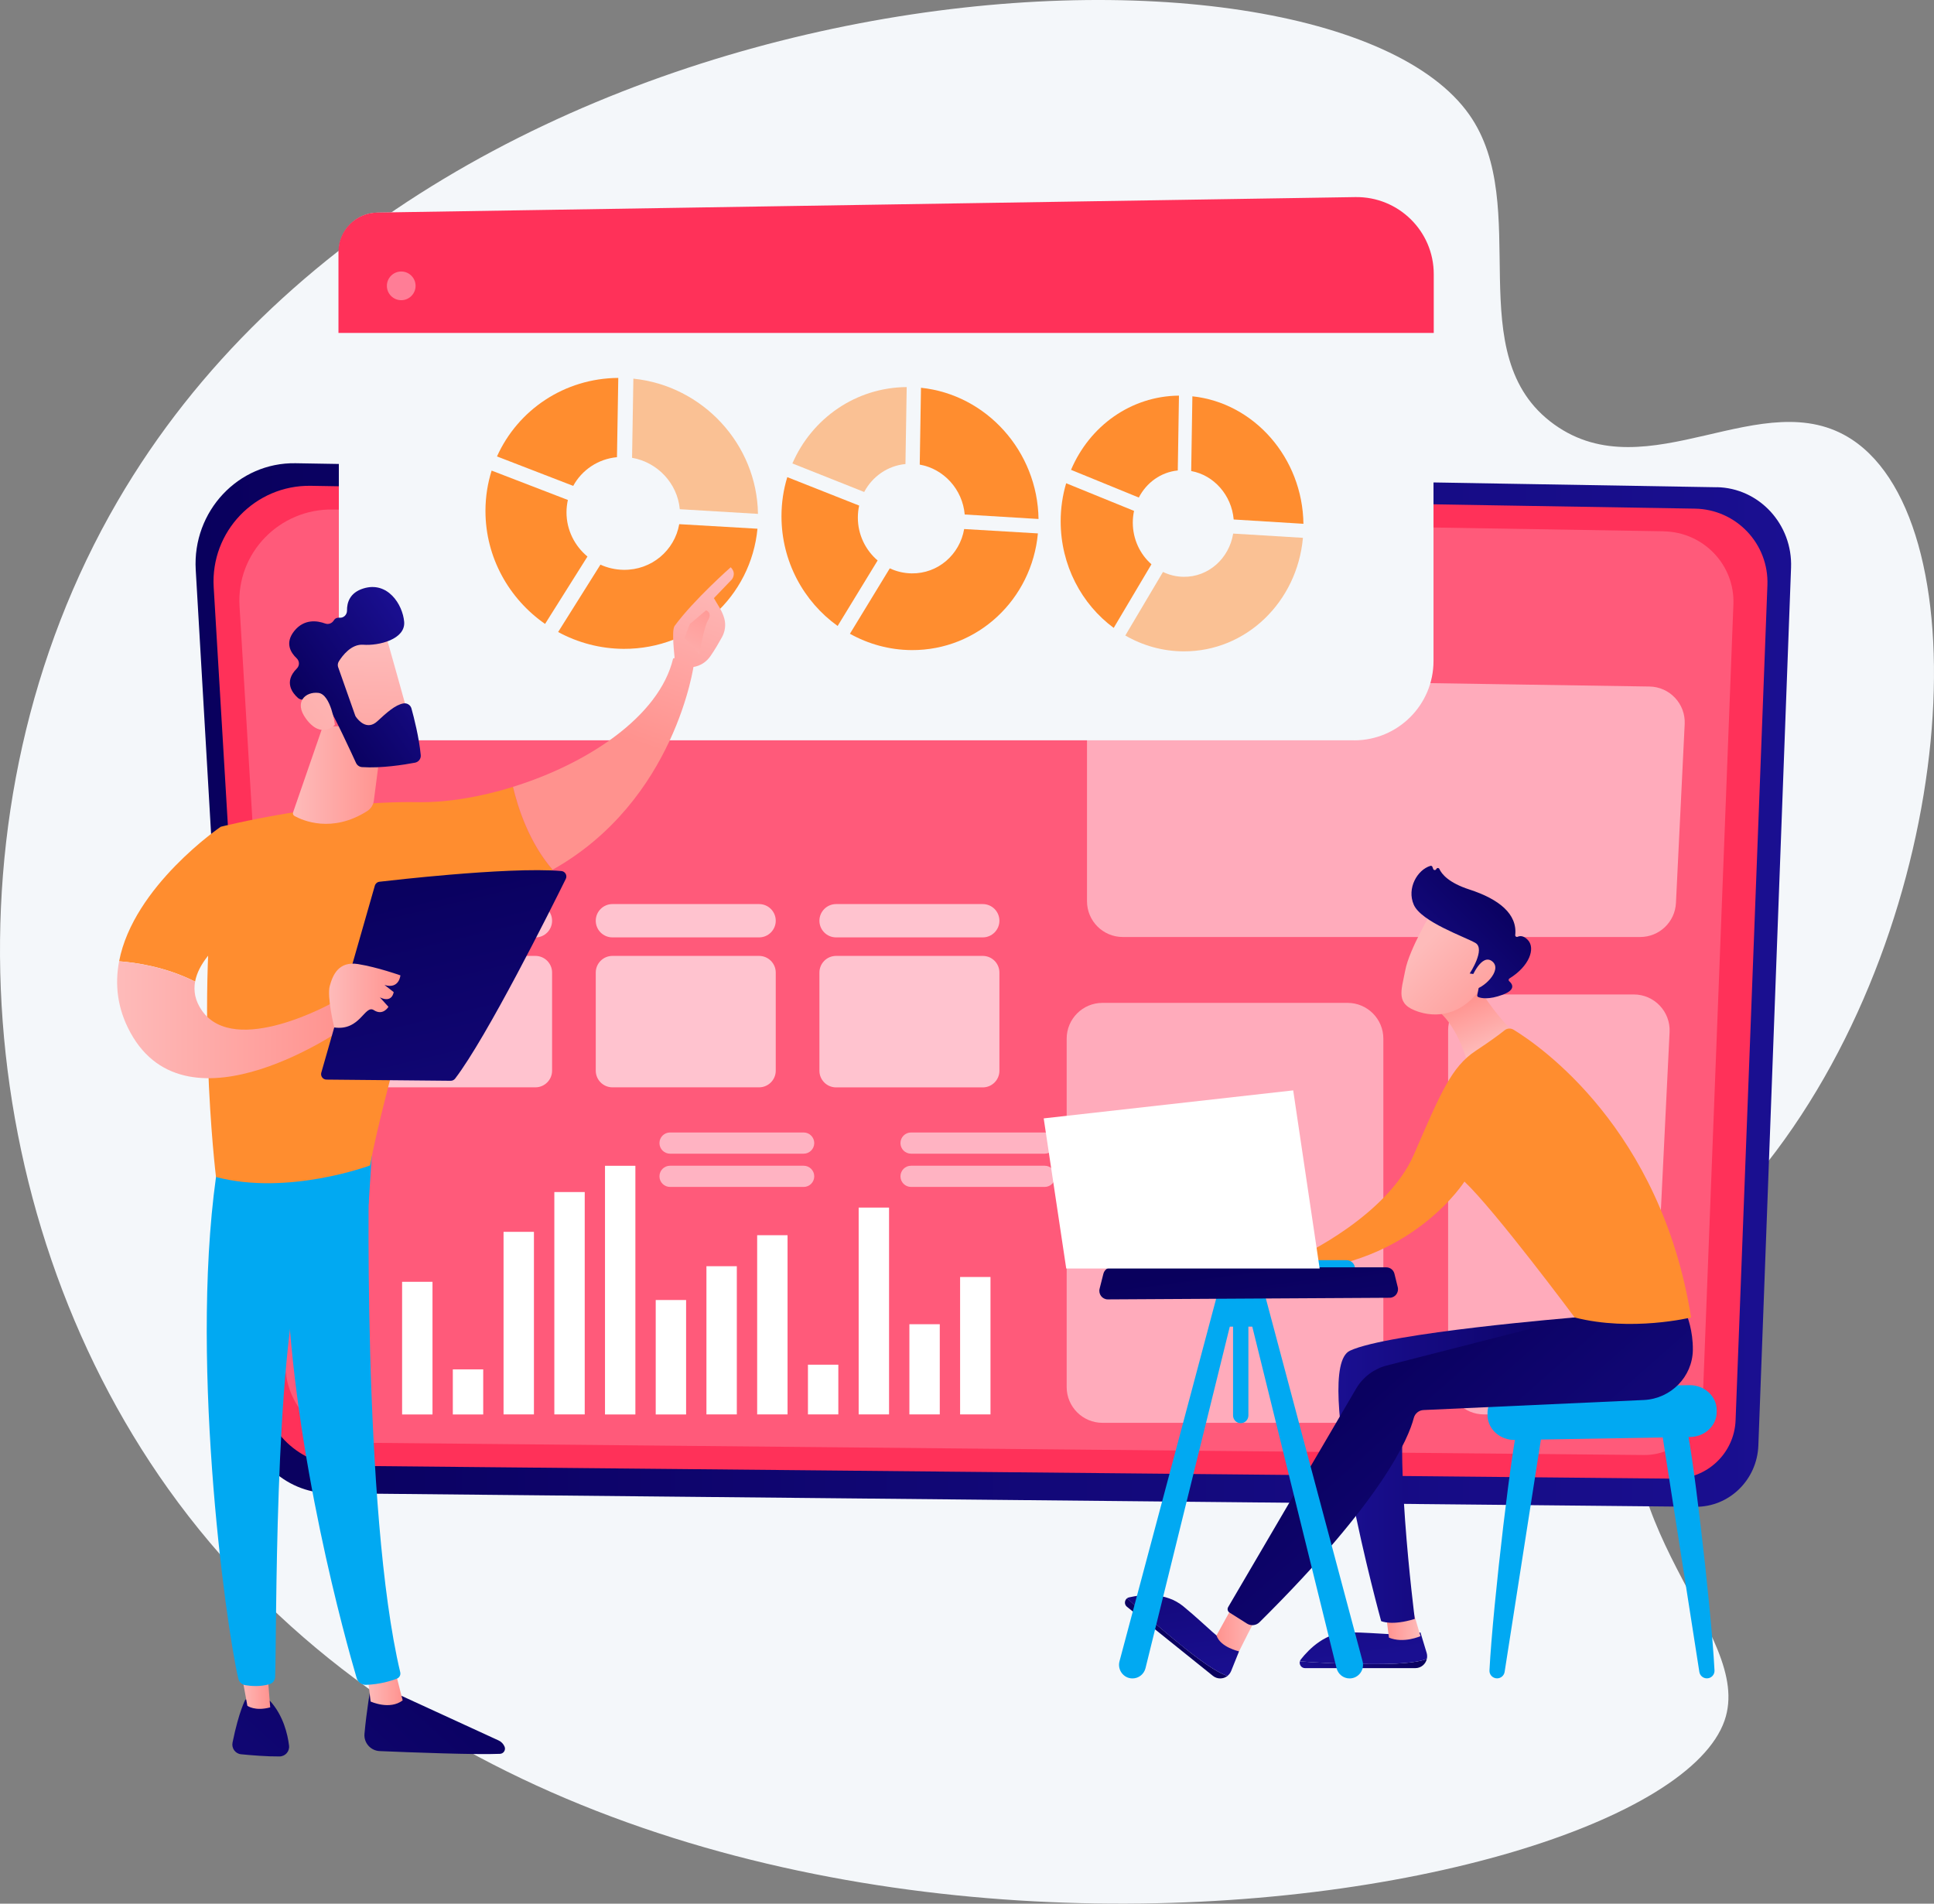 <svg width="508" height="500" viewBox="0 0 508 500" fill="none" xmlns="http://www.w3.org/2000/svg">
<rect x="0" y="0" width="508" height="500" fill="#808080" stroke="none"/>
<path d="M385.892 30.059C402.951 54.206 382.942 93.342 408.261 111.492C432.907 129.168 463.175 100.206 486.396 115.408C520.842 137.982 514.566 241.235 464.174 305.385C449.016 324.683 436.365 332.186 430.76 354.006C418.716 400.858 461.028 428.739 452.982 451.903C434.857 504.078 156.059 547.866 44.182 391.045C-8.028 317.819 -15.845 212.059 30.826 131.74C115.188 -13.417 347.611 -24.115 385.892 30.059Z" fill="#F4F7FA"/>
<path d="M450.903 127.973L77.614 121.666C62.587 121.42 50.526 134.296 51.411 149.645L64.259 370.519C64.963 382.609 74.681 392.077 86.529 392.192L445.348 395.747C454.213 395.828 461.538 388.686 461.866 379.627L470.453 149.088C470.879 137.687 462.046 128.136 450.903 127.956V127.973Z" fill="url(#paint0_linear_241_11939)"/>
<path d="M445.184 133.591L81.646 127.596C67.012 127.35 55.263 139.62 56.131 154.216L68.651 364.359C69.339 375.859 78.811 384.869 90.332 384.984L439.793 388.359C448.429 388.44 455.557 381.642 455.885 373.025L464.243 153.692C464.653 142.831 456.066 133.772 445.201 133.591H445.184Z" fill="#FF3159"/>
<path d="M437.006 139.538L87.447 133.821C73.37 133.591 62.079 145.272 62.915 159.18L74.943 359.298C75.599 370.257 84.71 378.824 95.788 378.939L431.795 382.15C440.087 382.232 446.953 375.761 447.265 367.554L455.311 158.705C455.704 148.368 447.445 139.735 437.006 139.554V139.538Z" fill="#FF5A7A"/>
<g opacity="0.49">
<path d="M389.763 261.188H429.142C434.517 261.188 438.81 265.693 438.548 271.066L434.075 362.541C433.829 367.554 429.699 371.485 424.668 371.485H389.779C384.585 371.485 380.373 367.275 380.373 362.082V270.607C380.373 265.414 384.585 261.204 389.779 261.204L389.763 261.188Z" fill="white"/>
<path d="M295.059 178.182L433.254 180.312C438.58 180.394 442.775 184.866 442.513 190.174L440.219 237.156C439.973 242.169 435.843 246.1 430.812 246.1H294.928C289.733 246.1 285.521 241.89 285.521 236.697V187.585C285.521 182.327 289.831 178.1 295.075 178.182H295.059Z" fill="white"/>
<path d="M353.956 263.399H289.586C284.391 263.399 280.18 267.609 280.18 272.803V364.294C280.18 369.487 284.391 373.697 289.586 373.697H353.956C359.151 373.697 363.362 369.487 363.362 364.294V272.803C363.362 267.609 359.151 263.399 353.956 263.399Z" fill="white"/>
</g>
<g opacity="0.64">
<path d="M219.612 237.451H258.139C260.564 237.451 262.514 239.417 262.514 241.825C262.514 244.233 260.547 246.199 258.139 246.199H219.612C217.186 246.199 215.236 244.233 215.236 241.825C215.236 239.417 217.203 237.451 219.612 237.451Z" fill="white"/>
<path d="M160.862 237.451H199.389C201.814 237.451 203.764 239.417 203.764 241.825C203.764 244.233 201.797 246.199 199.389 246.199H160.862C158.436 246.199 156.486 244.233 156.486 241.825C156.486 239.417 158.453 237.451 160.862 237.451Z" fill="white"/>
<path d="M140.64 246.215H102.114C99.688 246.215 97.738 244.249 97.738 241.841C97.738 239.433 99.705 237.467 102.114 237.467H140.64C143.066 237.467 145.016 239.433 145.016 241.841C145.016 244.249 143.049 246.215 140.64 246.215Z" fill="white"/>
<path d="M258.139 251.064H219.612C217.195 251.064 215.236 253.022 215.236 255.438V281.223C215.236 283.638 217.195 285.597 219.612 285.597H258.139C260.555 285.597 262.514 283.638 262.514 281.223V255.438C262.514 253.022 260.555 251.064 258.139 251.064Z" fill="white"/>
<path d="M160.862 251.064H199.389C201.797 251.064 203.764 253.03 203.764 255.438V281.206C203.764 283.614 201.797 285.58 199.389 285.58H160.862C158.453 285.58 156.486 283.614 156.486 281.206V255.438C156.486 253.03 158.453 251.064 160.862 251.064Z" fill="white"/>
<path d="M102.114 251.064H140.64C143.049 251.064 145.016 253.03 145.016 255.438V281.206C145.016 283.614 143.049 285.58 140.64 285.58H102.114C99.705 285.58 97.738 283.614 97.738 281.206V255.438C97.738 253.03 99.705 251.064 102.114 251.064Z" fill="white"/>
</g>
<path d="M252.189 371.485H260.17V335.397H252.189V371.485Z" fill="white"/>
<path d="M238.867 371.485H246.848V347.798H238.867V371.485Z" fill="white"/>
<path d="M225.545 371.485H233.525V317.164H225.545V371.485Z" fill="white"/>
<path d="M212.221 371.485H220.201V358.429H212.221V371.485Z" fill="white"/>
<path d="M198.883 371.485H206.863V324.421H198.883V371.485Z" fill="white"/>
<path d="M185.558 371.485H193.539V332.563H185.558V371.485Z" fill="white"/>
<path d="M172.236 371.502H180.217V341.442H172.236V371.502Z" fill="white"/>
<path d="M158.914 371.502H166.895V306.188H158.914V371.502Z" fill="white"/>
<path d="M145.607 371.485H153.588V313.085H145.607V371.485Z" fill="white"/>
<path d="M132.267 371.485H140.248V323.536H132.267V371.485Z" fill="white"/>
<path d="M118.943 371.502H126.924V359.658H118.943V371.502Z" fill="white"/>
<path d="M105.621 371.502H113.602V336.658H105.621V371.502Z" fill="white"/>
<path opacity="0.54" d="M239.309 306.172H274.395C275.935 306.172 277.181 307.417 277.181 308.957C277.181 310.497 275.935 311.742 274.395 311.742H239.309C237.769 311.742 236.523 310.497 236.523 308.957C236.523 307.417 237.769 306.172 239.309 306.172Z" fill="white"/>
<path opacity="0.54" d="M239.309 297.44H274.395C275.935 297.44 277.181 298.685 277.181 300.225C277.181 301.765 275.935 303.01 274.395 303.01H239.309C237.769 303.01 236.523 301.765 236.523 300.225C236.523 298.685 237.769 297.44 239.309 297.44Z" fill="white"/>
<path opacity="0.54" d="M176.005 306.172H211.09C212.63 306.172 213.876 307.417 213.876 308.957C213.876 310.497 212.63 311.742 211.09 311.742H176.005C174.464 311.742 173.219 310.497 173.219 308.957C173.219 307.417 174.464 306.172 176.005 306.172Z" fill="white"/>
<path opacity="0.54" d="M176.005 297.44H211.09C212.63 297.44 213.876 298.685 213.876 300.225C213.876 301.765 212.63 303.01 211.09 303.01H176.005C174.464 303.01 173.219 301.765 173.219 300.225C173.219 298.685 174.464 297.44 176.005 297.44Z" fill="white"/>
<path d="M355.707 194.433H99.277C93.607 194.433 89.002 189.83 89.002 184.161V66.115C89.002 60.513 93.508 55.943 99.113 55.844L355.985 51.782C367.276 51.601 376.535 60.709 376.535 72.013V173.612C376.535 185.112 367.211 194.449 355.69 194.449L355.707 194.433Z" fill="#F4F7FA"/>
<path d="M376.601 87.461V71.996C376.601 60.693 367.326 51.601 356.019 51.765L99.081 55.828C93.476 55.91 88.904 60.48 88.904 66.099V87.444H376.601V87.461Z" fill="#FF3159"/>
<path opacity="0.37" d="M105.39 78.844C107.472 78.844 109.159 77.157 109.159 75.076C109.159 72.995 107.472 71.308 105.39 71.308C103.309 71.308 101.621 72.995 101.621 75.076C101.621 77.157 103.309 78.844 105.39 78.844Z" fill="white"/>
<path d="M150.57 127.612C152.832 123.451 157.092 120.535 162.058 120.077L162.402 99.256C148.211 99.354 136.018 107.692 130.545 119.88L150.554 127.612H150.57Z" fill="#FF8D2F"/>
<path opacity="0.5" d="M166.023 120.24C172.726 121.404 177.937 126.957 178.56 133.739L199.093 134.968C198.831 116.669 184.59 101.32 166.368 99.452L166.023 120.24Z" fill="#FF8D2F"/>
<path d="M178.413 137.67C177.201 144.567 171.137 149.76 163.812 149.662C161.649 149.629 159.584 149.154 157.716 148.302L146.605 165.994C151.735 168.779 157.601 170.385 163.812 170.417C182.281 170.499 197.275 156.64 198.963 138.866L178.43 137.67H178.413Z" fill="#FF8D2F"/>
<path d="M143.164 163.881L154.307 146.173C150.948 143.388 148.801 139.21 148.801 134.574C148.801 133.46 148.932 132.363 149.161 131.314L129.136 123.599C128.087 126.941 127.514 130.495 127.514 134.181C127.514 146.418 133.724 157.296 143.164 163.865V163.881Z" fill="#FF8D2F"/>
<path opacity="0.5" d="M227.001 129.201C229.147 125.155 233.146 122.321 237.833 121.879L238.16 101.664C224.788 101.762 213.284 109.871 208.139 121.715L227.001 129.218V129.201Z" fill="#FF8D2F"/>
<path d="M241.586 122.026C247.911 123.14 252.828 128.546 253.401 135.131L272.788 136.311C272.542 118.537 259.104 103.629 241.914 101.844L241.586 122.042V122.026Z" fill="#FF8D2F"/>
<path d="M253.253 138.948C252.106 145.648 246.387 150.694 239.472 150.596C237.423 150.563 235.489 150.104 233.72 149.269L223.248 166.453C228.082 169.156 233.621 170.712 239.472 170.745C256.891 170.827 271.034 157.361 272.623 140.095L253.237 138.948H253.253Z" fill="#FF8D2F"/>
<path d="M220.02 164.405L230.524 147.205C227.362 144.502 225.33 140.455 225.33 135.95C225.33 134.869 225.444 133.804 225.674 132.789L206.796 125.319C205.796 128.562 205.271 132.002 205.271 135.59C205.271 147.483 211.122 158.033 220.02 164.405Z" fill="#FF8D2F"/>
<path d="M299.123 130.692C301.139 126.76 304.924 124.008 309.365 123.566L309.676 103.908C297.042 104.023 286.193 111.902 281.326 123.402L299.123 130.676V130.692Z" fill="#FF8D2F"/>
<path d="M312.889 123.713C318.854 124.795 323.508 130.053 324.049 136.442L342.37 137.572C342.14 120.29 329.44 105.808 313.2 104.088L312.889 123.713Z" fill="#FF8D2F"/>
<path opacity="0.5" d="M323.916 140.16C322.834 146.68 317.426 151.578 310.904 151.497C308.971 151.48 307.135 151.022 305.48 150.219L295.582 166.912C300.154 169.549 305.382 171.056 310.904 171.073C327.357 171.138 340.729 158.049 342.237 141.258L323.916 140.144V140.16Z" fill="#FF8D2F"/>
<path d="M292.535 164.913L302.449 148.204C299.467 145.583 297.549 141.651 297.549 137.261C297.549 136.196 297.664 135.18 297.877 134.181L280.048 126.924C279.113 130.069 278.605 133.428 278.605 136.917C278.605 148.466 284.128 158.721 292.535 164.913Z" fill="#FF8D2F"/>
<path d="M97.36 443.155C97.36 443.155 96.278 449.298 95.737 455.376C95.525 457.751 97.36 459.815 99.736 459.913C107.831 460.257 125.137 460.913 131.347 460.634C132.281 460.585 132.888 459.635 132.544 458.767C132.249 458.046 131.691 457.456 130.987 457.129L102.391 443.991L97.344 443.171L97.36 443.155Z" fill="url(#paint1_linear_241_11939)"/>
<path d="M96.475 439.551L97.344 446.89C97.344 446.89 102.358 449.216 105.767 446.595L103.686 438.421L96.459 439.551H96.475Z" fill="url(#paint2_linear_241_11939)"/>
<path d="M97.131 301.519C96.754 303.436 95.115 397.188 105.128 439.207C105.292 439.895 104.947 440.6 104.292 440.862C102.752 441.484 99.736 442.402 96.131 442.516C95.017 442.549 94.017 441.828 93.689 440.747C90.822 431 77.089 382.166 75.303 335.511C73.303 283.385 75.303 333.742 75.303 333.742L76.483 301.519H97.131Z" fill="#01A9F2"/>
<path d="M64.47 446.349C64.47 446.349 62.749 449.446 61.078 457.686C60.783 459.176 61.815 460.602 63.323 460.749C65.994 461.011 70.107 461.355 73.401 461.322C74.925 461.322 76.105 459.995 75.925 458.488C75.564 455.49 74.417 450.56 70.91 446.71L64.47 446.366V446.349Z" fill="url(#paint3_linear_241_11939)"/>
<path d="M62.947 436.914L64.979 448.02C64.979 448.02 66.995 449.511 70.977 448.43L70.01 436.488L62.947 436.914Z" fill="url(#paint4_linear_241_11939)"/>
<path d="M57.457 304.403C49.264 353.875 59.244 426.659 62.603 440.911C62.816 441.779 63.521 442.451 64.406 442.598C65.913 442.844 68.388 443.057 70.813 442.336C71.649 442.09 72.239 441.337 72.272 440.469C72.73 428.952 71.911 358.233 79.547 330.286C79.941 328.877 80.793 327.632 81.989 326.78L96.82 316.247L97.951 299.21L57.441 304.403H57.457Z" fill="#01A9F2"/>
<path d="M109.7 210.683C85.135 210.274 58.014 217.138 58.014 217.138C50.689 259.861 56.736 309.137 56.736 309.137C75.762 314.117 97.213 306.09 97.213 306.09C100.376 288.234 115.124 237.975 115.124 237.975C127.136 236.484 137.018 233.028 145.162 228.441C138.952 221.25 136.018 212.076 134.756 206.67C126.071 209.373 117.271 210.814 109.7 210.683Z" fill="#FF8D2F"/>
<path d="M182.279 174.496C179.87 171.58 176.806 172.957 176.806 172.957C173.184 188.224 154.224 200.609 134.756 206.654C136.034 212.076 138.951 221.233 145.162 228.425C177.494 210.257 182.263 174.48 182.263 174.48L182.279 174.496Z" fill="url(#paint5_linear_241_11939)"/>
<path d="M181.689 175.234C181.935 176.036 179.018 177.265 177.297 173.972C177.232 172.4 176.281 165.667 177.215 164.373C182.23 157.541 191.931 148.99 191.931 148.99C193.57 150.612 192.226 152.201 192.226 152.201L187.523 157.099C188.506 158.885 189.702 160.375 190.276 162.538C190.702 164.176 190.44 165.912 189.621 167.387C188.801 168.878 187.67 170.811 186.605 172.334C184.59 175.201 181.705 175.217 181.705 175.217L181.689 175.234Z" fill="url(#paint6_linear_241_11939)"/>
<path d="M185.458 160.294L181.164 163.93L179.82 167.551L183.655 171.793C183.655 171.793 184.95 164.602 185.9 163.046C186.851 161.489 186.359 160.736 185.474 160.277L185.458 160.294Z" fill="url(#paint7_linear_241_11939)"/>
<path d="M67.438 240.907L58.015 217.121C58.015 217.121 35.056 232.717 31.287 252.473C35.63 252.784 43.512 253.915 51.247 257.813C52.951 248.476 67.438 240.891 67.438 240.891V240.907Z" fill="#FF8D2F"/>
<path d="M87.495 263.285C87.495 263.285 61.734 277.848 53.032 265.414C51.23 262.826 50.804 260.271 51.246 257.83C43.528 253.931 35.629 252.801 31.286 252.489C30.156 258.452 30.746 264.792 34.252 271.197C49.476 299.046 90.904 269.657 90.904 269.657L87.495 263.301V263.285Z" fill="url(#paint8_linear_241_11939)"/>
<path d="M84.397 281.714L98.457 232.618C98.621 232.061 99.097 231.652 99.67 231.586C102.21 231.291 109.601 230.456 118.122 229.735C128.397 228.867 140.311 228.163 147.439 228.769C148.455 228.851 149.062 229.932 148.619 230.833C144.572 239.024 127.906 272.36 119.548 283.287C119.269 283.647 118.843 283.86 118.384 283.86L85.757 283.549C84.807 283.549 84.135 282.632 84.397 281.714Z" fill="url(#paint9_linear_241_11939)"/>
<path d="M87.79 269.837C87.79 269.837 85.823 261.778 86.626 258.927C87.413 256.077 88.953 252.391 94.05 253.21C99.146 254.029 105.177 256.175 105.177 256.175C105.177 256.175 104.865 259.894 100.998 258.698L103.407 260.565C103.407 260.565 103.063 263.547 99.785 261.958L102.03 264.432C102.03 264.432 100.621 266.872 98.212 265.316C95.803 263.744 94.64 270.837 87.806 269.854L87.79 269.837Z" fill="url(#paint10_linear_241_11939)"/>
<path d="M84.807 190.731L76.99 213.337C76.859 213.714 77.007 214.124 77.367 214.32C79.498 215.5 87.183 218.907 96.426 213.042C97.393 212.436 98.048 211.437 98.196 210.307L100.719 190.747H84.807V190.731Z" fill="url(#paint11_linear_241_11939)"/>
<path d="M100.916 165.47C101.146 165.798 108.159 191.157 108.159 191.157L93.591 194.859L83.365 171.81C83.365 171.81 97.065 160.031 100.9 165.47H100.916Z" fill="url(#paint12_linear_241_11939)"/>
<path d="M88.855 175.315L93.279 187.864C93.328 188.028 93.41 188.175 93.508 188.306C94.115 189.158 96.393 191.943 99.113 189.436C101.571 187.159 103.849 185.112 105.963 184.751C106.913 184.587 107.831 185.161 108.077 186.078C108.716 188.388 110.06 193.597 110.519 198.315C110.617 199.265 109.961 200.134 109.011 200.314C106.16 200.854 100.129 201.821 95.098 201.477C94.41 201.428 93.82 201.018 93.525 200.396C92.132 197.365 87.888 188.159 86.298 185.783C84.807 183.555 81.169 183.605 79.645 183.752C79.137 183.801 78.645 183.637 78.268 183.31C76.941 182.147 74.384 179.149 77.973 175.578C78.727 174.824 78.694 173.628 77.924 172.891C76.384 171.449 74.745 168.894 77.301 165.716C79.907 162.489 83.332 162.997 85.43 163.766C86.282 164.078 87.199 163.717 87.675 162.947C87.937 162.505 88.396 162.177 89.199 162.243C90.264 162.341 91.165 161.44 91.149 160.359C91.116 158.295 91.853 155.674 95.442 154.56C101.801 152.578 105.766 158.721 106.16 163.308C106.553 167.895 99.539 169.647 95.409 169.336C92.263 169.107 89.936 172.219 89.002 173.71C88.707 174.185 88.641 174.775 88.838 175.299L88.855 175.315Z" fill="url(#paint13_linear_241_11939)"/>
<path d="M87.969 190.337C87.969 190.337 86.936 182.376 83.626 181.983C80.316 181.59 77.088 184.309 80.382 188.781C84.478 194.335 87.969 190.337 87.969 190.337Z" fill="url(#paint14_linear_241_11939)"/>
<path d="M442.675 373.861C444.051 375.892 449.492 421.777 450.344 438.716C450.41 439.862 449.492 440.812 448.345 440.812C447.362 440.812 446.509 440.092 446.362 439.109L436.398 375.302L442.691 373.844L442.675 373.861Z" fill="#01A9F2"/>
<path d="M398.905 373.861C397.528 375.892 392.088 421.777 391.236 438.716C391.17 439.862 392.088 440.812 393.235 440.812C394.218 440.812 395.07 440.092 395.218 439.109L405.181 375.302L398.905 373.844V373.861Z" fill="#01A9F2"/>
<path d="M450.918 370.29V370.797C450.951 374.401 447.854 377.35 443.97 377.416L397.938 378.202C394.103 378.267 390.924 375.499 390.727 371.961V371.502C390.514 367.8 393.644 364.687 397.643 364.622L443.691 363.802C447.64 363.737 450.885 366.653 450.918 370.306V370.29Z" fill="#01A9F2"/>
<path d="M361.361 437.061C369.539 437.061 373.16 436.357 374.783 435.718C374.471 437.061 373.275 438.126 371.751 438.126H342.794C341.828 438.126 341.205 437.192 341.434 436.34C344.728 436.602 351.742 437.061 361.345 437.061H361.361Z" fill="url(#paint15_linear_241_11939)"/>
<path d="M341.451 436.34C341.5 436.176 341.566 435.996 341.681 435.849C343.893 433.031 348.317 428.608 354.348 428.707C363.181 428.838 366.262 429.788 373.112 428.756L374.734 434.112C374.898 434.653 374.898 435.21 374.783 435.718C373.161 436.357 369.539 437.061 361.362 437.061C351.759 437.061 344.745 436.619 341.451 436.34Z" fill="url(#paint16_linear_241_11939)"/>
<path d="M371.129 422.973L373.111 429.722C373.111 429.722 368.703 431.721 364.836 430.115L364.082 424.267L371.129 422.973Z" fill="url(#paint17_linear_241_11939)"/>
<path d="M311.117 432.802C317.492 437.929 320.753 439.649 322.425 440.174C321.343 441.025 319.753 441.091 318.574 440.141L296.008 422.006C295.254 421.4 295.353 420.286 296.057 419.779C298.466 422.056 303.645 426.79 311.134 432.802H311.117Z" fill="url(#paint18_linear_241_11939)"/>
<path d="M296.042 419.779C296.189 419.68 296.337 419.582 296.533 419.549C300.008 418.746 306.218 418.091 310.856 421.925C317.657 427.543 319.459 430.214 325.457 433.719L323.376 438.896C323.163 439.42 322.819 439.846 322.409 440.174C320.754 439.649 317.493 437.929 311.102 432.802C303.613 426.79 298.434 422.056 296.025 419.779H296.042Z" fill="url(#paint19_linear_241_11939)"/>
<path d="M413.62 346.028C413.62 346.028 364.621 350.026 354.576 354.76C344.531 359.494 362.786 425.774 362.786 425.774C362.786 425.774 365.523 427.085 371.619 425.201C371.619 425.201 365.375 376.285 370.029 365.67L423.075 357.004L413.636 346.028H413.62Z" fill="url(#paint20_linear_241_11939)"/>
<path d="M330.324 424.414C329.865 424.824 325.457 433.719 325.457 433.719C325.457 433.719 320.541 432.654 319.541 429.542L323.966 421.515L330.324 424.398V424.414Z" fill="url(#paint21_linear_241_11939)"/>
<path d="M443.134 345.619C443.134 345.619 444.723 349.452 444.658 354.563C444.559 361.624 438.889 367.341 431.843 367.701L373.93 370.339C372.701 370.388 371.668 371.24 371.357 372.419C369.997 377.678 363.344 393.846 330.815 426.085C329.946 426.937 328.602 427.085 327.57 426.446L322.949 423.53C322.457 423.219 322.309 422.58 322.604 422.088L356.33 364.523C358.1 361.607 360.951 359.494 364.261 358.642L413.62 346.028L443.134 345.619Z" fill="url(#paint22_linear_241_11939)"/>
<path d="M386.058 255.684C386.058 255.684 392.269 266.643 398.594 271.967L385.517 279.257C385.517 279.257 382.567 267.642 375.832 264.251L386.058 255.684Z" fill="url(#paint23_linear_241_11939)"/>
<path d="M444.182 346.028C444.182 346.028 428.549 349.845 413.62 346.028C413.62 346.028 392.742 317.967 384.663 310.333C384.663 310.333 371.783 330.662 343.088 333.546L341.482 329.974C341.482 329.974 364.326 319.457 371.357 303.289C378.387 287.12 381.205 280.223 387.613 275.997C391.595 273.376 393.988 271.574 395.217 270.591C395.889 270.05 396.823 270.001 397.56 270.444C404.344 274.572 436.283 296.441 444.199 346.045L444.182 346.028Z" fill="#FF8D2F"/>
<path d="M393.235 295.229C393.235 295.229 390.449 302.47 385.5 308.924L393.235 295.229Z" fill="#FF8D2F"/>
<path d="M344.81 328.091L341.582 327.222L331.782 324.945C330.603 324.667 329.357 324.88 328.341 325.519L319.918 330.826L343.204 330.793L344.827 328.074L344.81 328.091Z" fill="url(#paint24_linear_241_11939)"/>
<path d="M376.208 239.237C376.208 239.237 370.178 249.262 369.129 254.799C368.08 260.336 366.409 263.793 372.701 265.775C379.011 267.741 384.861 265.251 388.548 260.074C388.548 260.074 394.284 252.113 393.726 248.476C393.153 244.839 376.208 239.237 376.208 239.237Z" fill="url(#paint25_linear_241_11939)"/>
<path d="M386.86 255.798L386.04 255.684C386.04 255.684 390.317 249.229 387.515 247.64C384.729 246.035 373.34 242.12 371.357 237.631C369.456 233.306 372.308 228.425 375.733 227.409C375.946 227.344 376.175 227.475 376.257 227.688L376.454 228.228C376.585 228.605 377.109 228.621 377.273 228.245C377.42 227.901 377.912 227.884 378.076 228.228C378.682 229.571 380.518 231.865 385.991 233.634C393.759 236.157 398.593 240.072 398.003 245.593C397.97 245.937 398.314 246.182 398.642 246.035C399.281 245.756 400.248 245.707 401.362 246.936C403.313 249.066 401.789 253.718 396.479 256.994C396.233 257.158 396.184 257.502 396.413 257.699C397.2 258.387 398.331 259.894 394.726 261.253C391.055 262.63 389.039 262.171 388.302 261.876C388.105 261.794 387.99 261.598 388.023 261.385L388.974 256.552C389.023 256.306 388.843 256.061 388.597 256.028L386.86 255.798Z" fill="url(#paint26_linear_241_11939)"/>
<path d="M386.533 256.781C386.533 256.781 389.188 250.229 391.99 252.522C394.792 254.832 389.401 259.927 386.927 259.861L386.533 256.781Z" fill="url(#paint27_linear_241_11939)"/>
<path d="M353.806 335.413C353.806 335.413 353.724 335.413 353.691 335.413L303.955 335.364C302.726 335.364 301.727 334.365 301.727 333.136C301.727 331.907 302.726 330.892 303.955 330.925L353.691 330.974C354.92 330.974 355.92 331.973 355.92 333.202C355.92 334.397 354.986 335.364 353.806 335.413Z" fill="#01A9F2"/>
<path d="M331.667 337.903C331.88 338.804 352.643 416.6 357.904 436.324C358.51 438.601 356.822 440.829 354.495 440.829C352.873 440.829 351.463 439.715 351.07 438.126L328.029 344.767L331.684 337.919L331.667 337.903Z" fill="#01A9F2"/>
<path d="M320.294 337.903C320.081 338.804 299.318 416.6 294.058 436.324C293.452 438.601 295.139 440.829 297.466 440.829C299.089 440.829 300.498 439.715 300.891 438.126L323.932 344.767L320.278 337.919L320.294 337.903Z" fill="#01A9F2"/>
<path d="M319.426 335.364H332.355V345.734C332.355 347.224 331.159 348.436 329.684 348.436H327.914V371.748C327.914 372.878 327.013 373.795 325.899 373.795C324.784 373.795 323.883 372.878 323.883 371.748V348.436H322.982C321.032 348.436 319.442 346.831 319.442 344.849V335.364H319.426Z" fill="#01A9F2"/>
<path d="M364.131 332.858H291.977C290.961 332.858 290.092 333.546 289.83 334.528L288.83 338.476C288.47 339.902 289.535 341.278 290.977 341.278L365.015 340.852C366.458 340.852 367.49 339.476 367.146 338.067L366.277 334.545C366.031 333.546 365.147 332.858 364.131 332.858Z" fill="url(#paint28_linear_241_11939)"/>
<path d="M346.63 333.169L339.682 286.383L274.148 293.738L280.064 333.169H346.63Z" fill="white"/>
<defs>
<linearGradient id="paint0_linear_241_11939" x1="51.378" y1="258.714" x2="470.486" y2="258.714" gradientUnits="userSpaceOnUse">
<stop stop-color="#09005D"/>
<stop offset="1" stop-color="#1A0F91"/>
</linearGradient>
<linearGradient id="paint1_linear_241_11939" x1="130.462" y1="434.669" x2="25.77" y2="548.575" gradientUnits="userSpaceOnUse">
<stop stop-color="#09005D"/>
<stop offset="1" stop-color="#1A0F91"/>
</linearGradient>
<linearGradient id="paint2_linear_241_11939" x1="96.459" y1="443.122" x2="105.767" y2="443.122" gradientUnits="userSpaceOnUse">
<stop stop-color="#FEBBBA"/>
<stop offset="1" stop-color="#FF928E"/>
</linearGradient>
<linearGradient id="paint3_linear_241_11939" x1="106.962" y1="413.078" x2="2.287" y2="526.984" gradientUnits="userSpaceOnUse">
<stop stop-color="#09005D"/>
<stop offset="1" stop-color="#1A0F91"/>
</linearGradient>
<linearGradient id="paint4_linear_241_11939" x1="62.947" y1="442.647" x2="70.977" y2="442.647" gradientUnits="userSpaceOnUse">
<stop stop-color="#FEBBBA"/>
<stop offset="1" stop-color="#FF928E"/>
</linearGradient>
<linearGradient id="paint5_linear_241_11939" x1="174.954" y1="145.19" x2="158.544" y2="192.061" gradientUnits="userSpaceOnUse">
<stop stop-color="#FEBBBA"/>
<stop offset="1" stop-color="#FF928E"/>
</linearGradient>
<linearGradient id="paint6_linear_241_11939" x1="188.981" y1="150.088" x2="172.572" y2="196.976" gradientUnits="userSpaceOnUse">
<stop stop-color="#FEBBBA"/>
<stop offset="1" stop-color="#FF928E"/>
</linearGradient>
<linearGradient id="paint7_linear_241_11939" x1="176.363" y1="180.05" x2="188.728" y2="155.113" gradientUnits="userSpaceOnUse">
<stop stop-color="#FEBBBA"/>
<stop offset="1" stop-color="#FF928E"/>
</linearGradient>
<linearGradient id="paint8_linear_241_11939" x1="30.762" y1="267.823" x2="90.904" y2="267.823" gradientUnits="userSpaceOnUse">
<stop stop-color="#FEBBBA"/>
<stop offset="1" stop-color="#FF928E"/>
</linearGradient>
<linearGradient id="paint9_linear_241_11939" x1="109.093" y1="225.083" x2="142.141" y2="362.825" gradientUnits="userSpaceOnUse">
<stop stop-color="#09005D"/>
<stop offset="1" stop-color="#1A0F91"/>
</linearGradient>
<linearGradient id="paint10_linear_241_11939" x1="86.43" y1="261.516" x2="105.16" y2="261.516" gradientUnits="userSpaceOnUse">
<stop stop-color="#FEBBBA"/>
<stop offset="1" stop-color="#FF928E"/>
</linearGradient>
<linearGradient id="paint11_linear_241_11939" x1="76.941" y1="203.557" x2="100.719" y2="203.557" gradientUnits="userSpaceOnUse">
<stop stop-color="#FEBBBA"/>
<stop offset="1" stop-color="#FF928E"/>
</linearGradient>
<linearGradient id="paint12_linear_241_11939" x1="96.01" y1="168.349" x2="94.384" y2="218.365" gradientUnits="userSpaceOnUse">
<stop stop-color="#FEBBBA"/>
<stop offset="1" stop-color="#FF928E"/>
</linearGradient>
<linearGradient id="paint13_linear_241_11939" x1="82.731" y1="189.511" x2="112.19" y2="168.707" gradientUnits="userSpaceOnUse">
<stop stop-color="#09005D"/>
<stop offset="1" stop-color="#1A0F91"/>
</linearGradient>
<linearGradient id="paint14_linear_241_11939" x1="98.555" y1="173.841" x2="35.516" y2="229.479" gradientUnits="userSpaceOnUse">
<stop stop-color="#FEBBBA"/>
<stop offset="1" stop-color="#FF928E"/>
</linearGradient>
<linearGradient id="paint15_linear_241_11939" x1="374.783" y1="436.914" x2="341.402" y2="436.914" gradientUnits="userSpaceOnUse">
<stop stop-color="#09005D"/>
<stop offset="1" stop-color="#1A0F91"/>
</linearGradient>
<linearGradient id="paint16_linear_241_11939" x1="349.071" y1="372.747" x2="358.176" y2="435.751" gradientUnits="userSpaceOnUse">
<stop stop-color="#09005D"/>
<stop offset="1" stop-color="#1A0F91"/>
</linearGradient>
<linearGradient id="paint17_linear_241_11939" x1="373.111" y1="426.855" x2="364.082" y2="426.855" gradientUnits="userSpaceOnUse">
<stop stop-color="#FEBBBA"/>
<stop offset="1" stop-color="#FF928E"/>
</linearGradient>
<linearGradient id="paint18_linear_241_11939" x1="307.004" y1="433.752" x2="330.033" y2="393.479" gradientUnits="userSpaceOnUse">
<stop stop-color="#09005D"/>
<stop offset="1" stop-color="#1A0F91"/>
</linearGradient>
<linearGradient id="paint19_linear_241_11939" x1="303.891" y1="379.283" x2="312.996" y2="442.288" gradientUnits="userSpaceOnUse">
<stop stop-color="#09005D"/>
<stop offset="1" stop-color="#1A0F91"/>
</linearGradient>
<linearGradient id="paint20_linear_241_11939" x1="423.059" y1="386.114" x2="351.561" y2="386.114" gradientUnits="userSpaceOnUse">
<stop stop-color="#09005D"/>
<stop offset="1" stop-color="#1A0F91"/>
</linearGradient>
<linearGradient id="paint21_linear_241_11939" x1="330.34" y1="427.625" x2="319.557" y2="427.625" gradientUnits="userSpaceOnUse">
<stop stop-color="#FEBBBA"/>
<stop offset="1" stop-color="#FF928E"/>
</linearGradient>
<linearGradient id="paint22_linear_241_11939" x1="358.116" y1="356.349" x2="436.58" y2="445.328" gradientUnits="userSpaceOnUse">
<stop stop-color="#09005D"/>
<stop offset="1" stop-color="#1A0F91"/>
</linearGradient>
<linearGradient id="paint23_linear_241_11939" x1="390.237" y1="275.718" x2="384.93" y2="262.317" gradientUnits="userSpaceOnUse">
<stop stop-color="#FEBBBA"/>
<stop offset="1" stop-color="#FF928E"/>
</linearGradient>
<linearGradient id="paint24_linear_241_11939" x1="344.81" y1="327.845" x2="319.902" y2="327.845" gradientUnits="userSpaceOnUse">
<stop stop-color="#FEBBBA"/>
<stop offset="1" stop-color="#FF928E"/>
</linearGradient>
<linearGradient id="paint25_linear_241_11939" x1="374.426" y1="247.683" x2="398.217" y2="271.428" gradientUnits="userSpaceOnUse">
<stop stop-color="#FEBBBA"/>
<stop offset="1" stop-color="#FF928E"/>
</linearGradient>
<linearGradient id="paint26_linear_241_11939" x1="395.134" y1="234.15" x2="367.117" y2="261.848" gradientUnits="userSpaceOnUse">
<stop stop-color="#09005D"/>
<stop offset="1" stop-color="#1A0F91"/>
</linearGradient>
<linearGradient id="paint27_linear_241_11939" x1="378.274" y1="243.827" x2="402.065" y2="267.572" gradientUnits="userSpaceOnUse">
<stop stop-color="#FEBBBA"/>
<stop offset="1" stop-color="#FF928E"/>
</linearGradient>
<linearGradient id="paint28_linear_241_11939" x1="327.128" y1="332.399" x2="336.282" y2="400.187" gradientUnits="userSpaceOnUse">
<stop stop-color="#09005D"/>
<stop offset="1" stop-color="#1A0F91"/>
</linearGradient>
</defs>
</svg>
